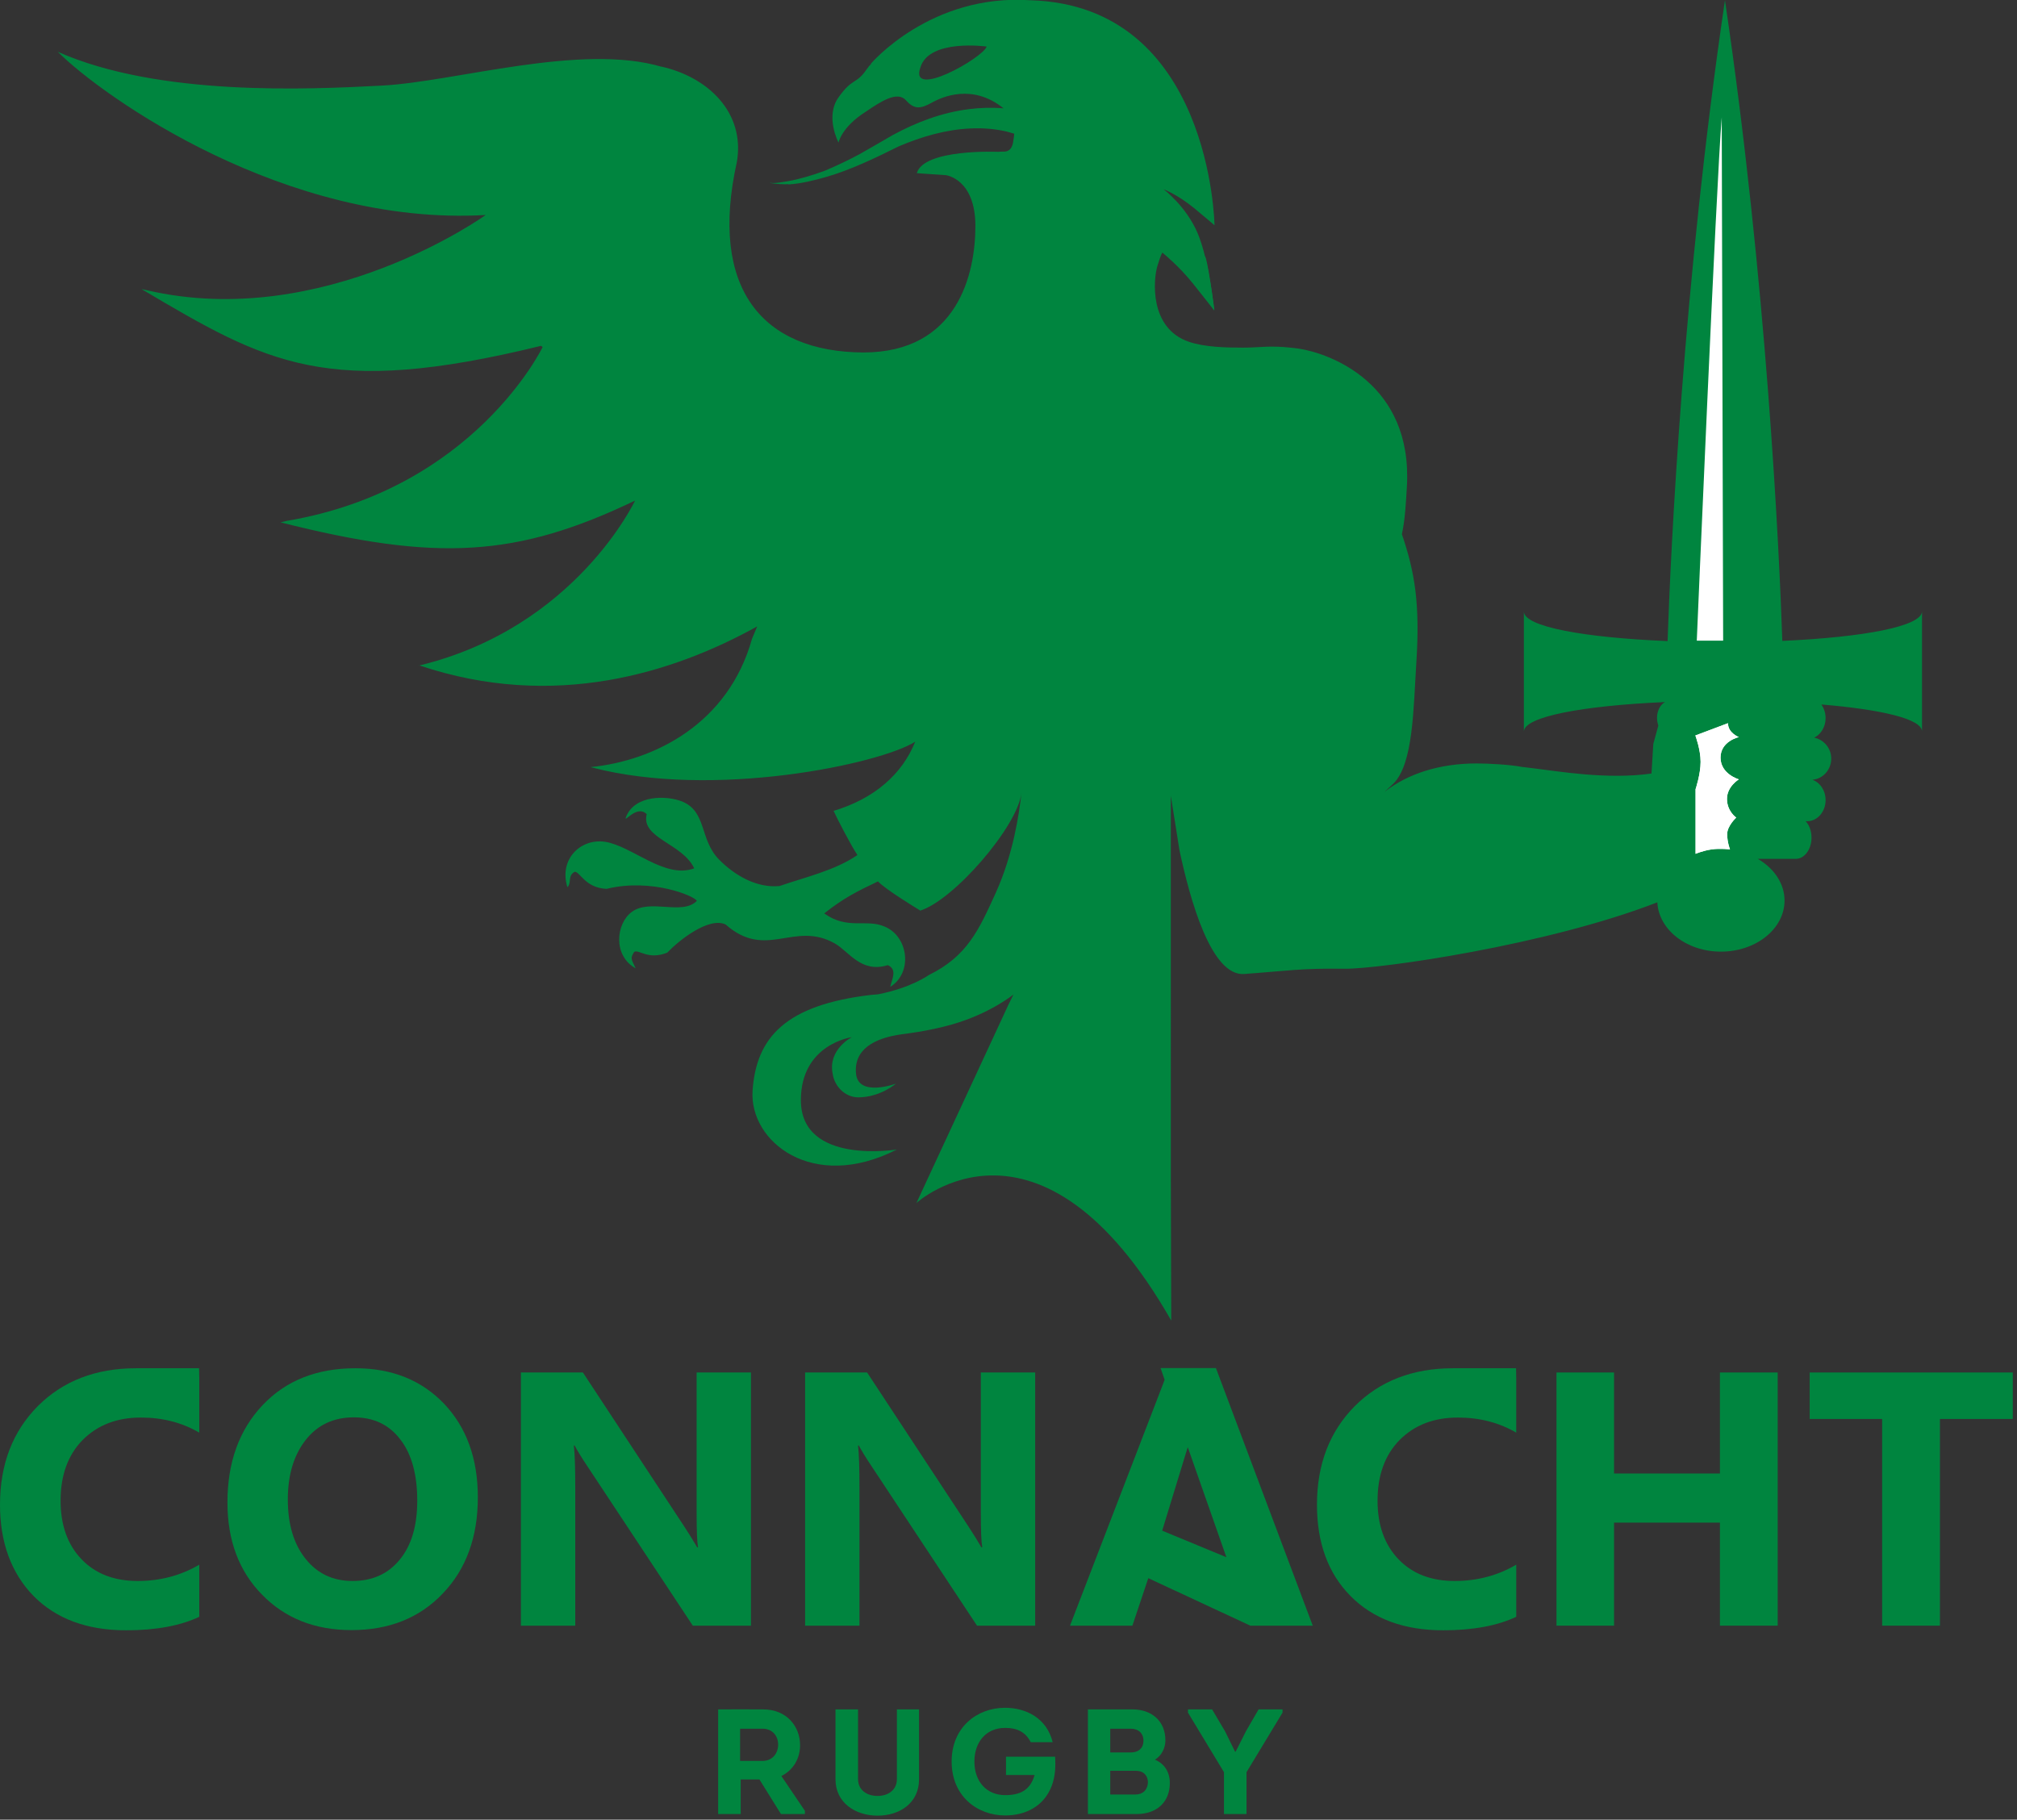 <svg xmlns="http://www.w3.org/2000/svg" xml:space="preserve" id="Layer_1" width="129.27" height="116.631" x="0" y="0" version="1.1" viewBox="0 0 129.27 116.631"><rect x="0" y="0" width="129.27" height="116.631" fill="#333333" stroke="none"/><style id="style2" type="text/css">.st0{fill:#00853f}.st1{fill:#fff}.st2{fill:none;stroke:#ef3f2b;stroke-width:1.23;stroke-miterlimit:10}</style><g id="g54" transform="matrix(.129 0 0 .129 0 -6.33)"><g id="g32"><path id="path4" d="M753.3 733.6v27.3c-8.5-5-18.2-7.5-29-7.5-11.9 0-21.5 3.7-28.9 11.1-7.3 7.4-11 17.5-11 30.2 0 12.2 3.5 21.9 10.4 29.1q10.35 10.8 27.9 10.8 16.8 0 30.6-8.1v25.9c-9.3 4.4-21.4 6.7-36.3 6.7-19.5 0-34.8-5.7-46-17s-16.7-26.5-16.7-45.4c0-20.1 6.3-36.4 18.8-49 12.5-12.5 28.8-18.8 48.8-18.8h31.3z" class="st0" style="fill:#00853f"/><path id="path6" d="M99 733.6v27.3c-8.5-5-18.2-7.5-29-7.5-11.9 0-21.5 3.7-28.9 11.1-7.3 7.4-11 17.5-11 30.2 0 12.2 3.5 21.9 10.4 29.1q10.35 10.8 27.9 10.8 16.8 0 30.6-8.1v25.9c-9.3 4.4-21.4 6.7-36.3 6.7-19.5 0-34.8-5.7-46-17C5.6 830.7 0 815.5 0 796.7c0-20.1 6.3-36.4 18.8-49 12.5-12.5 28.8-18.8 48.8-18.8h31.3z" class="st0" style="fill:#00853f"/><path id="path8" d="M175.8 753.3c-10 0-18 3.7-23.9 11.2s-8.9 17.3-8.9 29.6c0 12.5 3 22.3 8.9 29.6s13.6 10.9 23.2 10.9c9.9 0 17.7-3.5 23.5-10.6 5.8-7 8.7-16.8 8.7-29.3 0-13-2.8-23.2-8.4-30.4-5.6-7.4-13.3-11-23.1-11M174.6 859c-18.2 0-33-5.9-44.4-17.6-11.5-11.7-17.2-27-17.2-45.8q0-29.85 17.4-48.3c11.6-12.3 27-18.4 46.2-18.4 18.1 0 32.8 5.9 44 17.6q16.8 17.7 16.8 46.5c0 19.8-5.8 35.7-17.4 47.8-11.6 12.2-26.7 18.2-45.4 18.2" class="st0" style="fill:#00853f"/><path id="path10" d="M373.1 856.8h-28.9l-52.3-79.1c-3.1-4.6-5.2-8.1-6.4-10.4h-.4c.5 4.4.7 11.2.7 20.4v69.1h-27V731h30.8l50.4 76.6c2.3 3.5 4.4 6.9 6.4 10.3h.4c-.5-2.9-.7-8.7-.7-17.3V731h27z" class="st0" style="fill:#00853f"/><path id="path12" d="M514.3 856.8h-28.9l-52.3-79.1c-3.1-4.6-5.2-8.1-6.4-10.4h-.4c.5 4.4.7 11.2.7 20.4v69.1h-27V731h30.8l50.4 76.6c2.3 3.5 4.4 6.9 6.4 10.3h.4c-.5-2.9-.7-8.7-.7-17.3V731h27z" class="st0" style="fill:#00853f"/><path id="polygon14" d="M773.3 731h28.6v50.2h52.6V731h28.7v125.8h-28.7v-51.2h-52.6v51.2h-28.6z" class="st0" style="fill:#00853f"/><path id="polygon16" d="M1000 754.1V731H899.1v23.1h36v102.7h28.7V754.1z" class="st0" style="fill:#00853f"/><g id="g26"><path id="path18" d="M378.9 924c4.7 0 7.7-3.6 7.7-8.1 0-4.4-2.9-7.9-7.7-7.9h-11.2v16zm21 24.8v1.6H388l-10.7-17.2H368v17.2h-11.2v-52c7.4 0 14.8-.1 22.3 0 11.9 0 18.4 8.6 18.4 17.8 0 6.6-3.4 12.4-9.3 15.3z" class="st0" style="fill:#00853f"/><path id="path20" d="M415.1 933.2v-34.8h11.2V933c0 5.6 4.5 8.4 9.7 8.4 5.1 0 9.6-2.8 9.6-8.4v-34.6h11v34.8c0 11.7-9.6 18-20.6 18s-20.9-6.4-20.9-18" class="st0" style="fill:#00853f"/><path id="path22" d="M499.3 897.6c10.3 0 20.7 5 23.7 17.1h-10.9c-2.6-5.1-6.8-7.1-12.7-7.1-9.8 0-15.3 7.4-15.3 16.7 0 9.9 6 16.7 15.3 16.7 7.1 0 12.4-2.2 14.6-10h-14.2v-9.1h24.4c.3 5 .1 9.6-1.6 14.3-3.9 10.5-13.3 14.9-23.2 14.9-13.8 0-26.6-9.5-26.6-26.8 0-17.2 12.8-26.7 26.5-26.7" class="st0" style="fill:#00853f"/><path id="path24" d="M551.6 928.8v11.9H564c3.8 0 6-2.2 6.3-5.7.1-2.1-.7-4-2.3-5.1-1.3-.9-2.8-1-4.5-1h-11.9zm0-20.8v11.8h10.2c3.8 0 6.2-2.1 6.3-5.6.1-3.8-2.4-6.2-6.3-6.2zm22.2 15.4c4.8 2 7.4 6.2 7.4 11.6 0 9.1-6.1 15.4-16.5 15.4h-24.2v-52h22.1c9.5 0 16.4 5.7 16.4 15.4 0 3.8-1.9 7.6-5.2 9.6" class="st0" style="fill:#00853f"/></g><path id="polygon28" d="M619.3 950.4h-11.2v-20.8L590.2 900v-1.6h12l6.5 11 4.9 10h.3l5.2-10.3 6.2-10.7h11.9v1.6l-17.9 29.6z" class="st0" style="fill:#00853f"/><path id="path30" d="M621.3 856.8h30.9l-48.1-128h-27.5l2 5.8-.8 2.2-46.2 120h31l7.9-23.6 50.7 23.6zm-12-34-31.9-13.2 12.7-41.5" class="st0" style="fill:#00853f"/></g><path id="path44" d="M581.3 177.8c4.8 2.4 22 25.3 22 25.3s-2.6-20.2-4.2-25.7c-1.5-5.5-17.8.4-17.8.4" class="st0" style="fill:#00853f"/><path id="path46" d="M208.2 379.8h.1c-.2-.1-.5-.2-.7-.2zm157.9-250.3c4.2-24.6-14.5-42.3-37.8-47.4l.6.2c-40.3-12-102.8 7.4-139.2 9.3-36.3 1.9-110.7 5.5-161-16.8 22.3 22.3 113.2 86.8 212.5 81.1h.1s-80.4 57.8-168.2 37.4l-2.8-.6c62.4 36.9 92.1 54.3 198.5 28.2l.8.6s-34 70.7-127.3 86.4l-2.9.7c77.7 19.7 117.5 17.3 176.1-10.8 0 0-29.6 63.1-107.1 81.9 67.2 22.6 126.5 3.5 167.8-19.4l-2.6 6.2c-11.8 42.2-48.4 60.5-80 63.7h-.2l.7.2c60.5 15.8 143-1.7 160.6-12.8-6.4 15.9-20 28.3-41 34.5l.5-.1c1.6 3.7 9 17.9 11.8 21.9-11.2 7.7-26 11-38.7 15.4-11.4 1.1-22.3-5.3-30-13.1-9.9-10-6-23.8-18.4-28.9-7.8-3.1-23.4-3.3-27.8 7.5-1.7 4.2 5.1-6.3 10.2-1.2-3 12 17.7 14.4 23.6 26.9-14.6 5.5-31-11.2-44.4-13.2-12.1-1.7-22.9 8.7-18.6 22.6 2.2-2.2 0-5.9 3.7-7.7 2.7.2 5.3 8.1 15.8 8.5 22.4-5.5 44 3.7 44.8 6-7.4 7.4-23.4-1.4-32.5 5.6-7.6 5.8-9.3 21.5 2.1 27.9-2.3-4.9-2.7-5-.7-8.2 2.5-1.3 6.8 4.2 16.4.4 5.8-6.1 20.6-17.9 29-14 20.3 17.9 34-2.1 54.4 9.5 7 4.1 13 14.8 26.2 10.7 4.7 2.2 2.2 6.5 1.2 10.8 11.4-7.1 9-25.2-2.9-30-9-3.9-18.4 1.8-29.9-6.5 9.6-7.6 16.2-10.9 26.7-15.9 3.7 3.9 17.9 12.6 20.9 14.4l-.2.2c16.7-4.9 48.7-41.9 50.6-58.6-1.2 10.7-4.1 30.4-12.7 49.5-8.6 19-14.4 31.7-33.3 41 0 0-8.8 6.4-25.3 9.6l-3.5.3c-42.3 5-57 21-58.8 47.6-1.7 25.2 29.8 50.6 71.7 29.2 0 0-47.7 7.9-47.7-24.5 0-27.9 25.3-31.3 25.3-31.3s-12 6.1-9.5 18.2c.8 5.9 5.9 11.7 12.8 11.7 10.9-.1 18.6-6.8 18.6-6.8s-18.6 6.8-19.8-4.9c-1.2-12 8.8-17.8 23.1-19.7 0 0 12.6-1.4 24.5-4.8 19-5.4 30.6-14.9 30.6-14.9l-2.5 5.1-45.7 98.5s61.3-56 126.6 58.4l-.2-70.4V444.5l4.3 27.1c5.2 24.3 15.7 62.7 32.2 61.4 22-1.6 28.1-2.9 49.8-2.6 17.1.2 100.4-11.6 155.4-33 .7 13.6 14.5 24.5 31.6 24.5 17.5 0 31.6-11.4 31.6-25.4 0-8.5-5.3-16.1-13.3-20.7h18.9c4.3 0 7.8-4.7 7.8-10.5 0-3.3-1.1-6.3-2.9-8.2h.8c5 0 9.1-4.7 9.1-10.5 0-4.8-2.8-8.8-6.6-10.1 5.3-.4 9.4-5 9.4-10.5 0-5.2-3.7-9.5-8.5-10.4 3.3-1.6 5.7-5.3 5.7-9.7 0-2.6-.8-4.9-2.1-6.8 29.9 2.5 50 7.2 50 13.4v-59.7c0 7.5-29.2 12.9-69.4 14.7C884 322.6 877.7 189 857 49.2c-20.7 140-27 273.6-28.5 318.4-41.2-1.7-71.4-7.1-71.4-14.7v59.7c0-7.5 29.5-12.9 70.1-14.7-3.4 2-4.9 6.9-3.3 11.7l-2.5 9.1-.9 14.7c-22 3.2-47.6-1.3-57.9-2.5l-6.6-.8c-5.5-1.1-16.4-1.7-22.4-1.7-18.4 0-34.2 5.1-45.7 14.1l4.4-4.1c9.9-9.9 9.9-37.1 11.4-60.5 1.8-28.7-.7-44.3-7.2-63.4 1.7-8 2-16 2.5-24.1 2.7-50.7-38-65.7-53.7-68.1-2.6-.4-7.5-.8-7.5-.8-8.7-.6-12.4.3-20.3.3-8 0-18.9-.2-26.8-2.9-20-6.8-17.6-31.3-15.7-37.6s2.5-6.7 2.5-6.7 8 6.4 15 15.1c6.9 8.6 10.8 13.7 10.8 13.7s-2.6-25.1-8.3-38.5-16.9-21.8-16.9-21.8 6.9 2.6 15.2 9.4c8.3 6.9 10.1 8.5 10.1 8.5S601.8 51.8 512 49.2c-49.8-3.4-79.4 31.6-79.4 31.6l.3-.1c-.7.7-1.5 1.6-2.4 2.9-5.1 7.5-6.9 4-13.8 13.7-7 9.6-.1 22.6-.1 22.6s1.5-7.7 13.5-15.3c7.5-5.1 15.7-10.5 20-5.7 4.2 4.7 7.3 4.2 12.6 1.3 5.5-3.1 20.5-9.7 35.9 2.7-5.8-.5-11.6-.3-17.2.4-13.6 1.7-26.3 6.6-37.9 12.9-5.7 3.3-11 6.4-16.5 9.5-5.6 3-11.5 5.8-17.2 8.2-6 2.2-12.2 4.1-18.3 5.2-2.9.4-6.1 1.2-9 .8l.1.1c3.1.5 6 .7 9.1.6l.1.1c6.3-.4 12.7-2 19-3.8 12.3-3.6 24.4-9.5 35.7-15.1 11.5-4.9 23.6-8.4 35.7-8.9 6.1-.3 12.1.2 17.8 1.5 1.3.4 2.6.7 3.9 1.1-.1 1.1-.2 1.8-.2 1.8l-.4 2.6c-.4 1.9-1.2 4.5-4.6 4.5-.7 0-1.5 0-2.8.1 0 0-36.9-1.6-40.4 10.6l2.7.2 11.7.8s14.7 1.7 14.7 25.3c0 23.5-8.7 62.8-55.7 62.8-50-.3-76.8-31.6-62.8-94.7m91.2-47c4.4-14.3 32.9-10.3 32.9-10.3-1.8 5.6-38.8 26.6-32.9 10.3m404.9 373.3-.1-.8c.2.2.4.3.6.4-.2.2-.3.3-.5.4" class="st0" style="fill:#00853f"/><path id="path48" d="m842.3 414.5 16.2-6.1c0 4.9 5.4 6.9 5.4 6.9s-9.1 2-9.1 10.2 9.1 10.8 9.1 10.8-5.9 3.5-5.9 9.7 4.6 9.3 4.6 9.3-4.5 4.1-4.5 8.2 1.4 7.6 1.4 7.6-4.8-.6-9.1 0-8 2.2-8 2.2v-32.1s2.5-7.4 2.5-13.6-2.6-13.1-2.6-13.1" class="st1" style="fill:#fff"/><path id="path50" d="m842.3 414.5 16.2-6.1c0 4.9 5.4 6.9 5.4 6.9s-9.1 2-9.1 10.2 9.1 10.8 9.1 10.8-5.9 3.5-5.9 9.7 4.6 9.3 4.6 9.3-4.5 4.1-4.5 8.2 1.4 7.6 1.4 7.6-4.8-.6-9.1 0-8 2.2-8 2.2v-32.1s2.5-7.4 2.5-13.6-2.6-13.1-2.6-13.1" class="st1" style="fill:#fff"/><path id="path52" d="M855.4 107.4c-2.7 31.6-12.4 260-12.4 260h13.1z" class="st1" style="fill:#fff"/></g></svg>